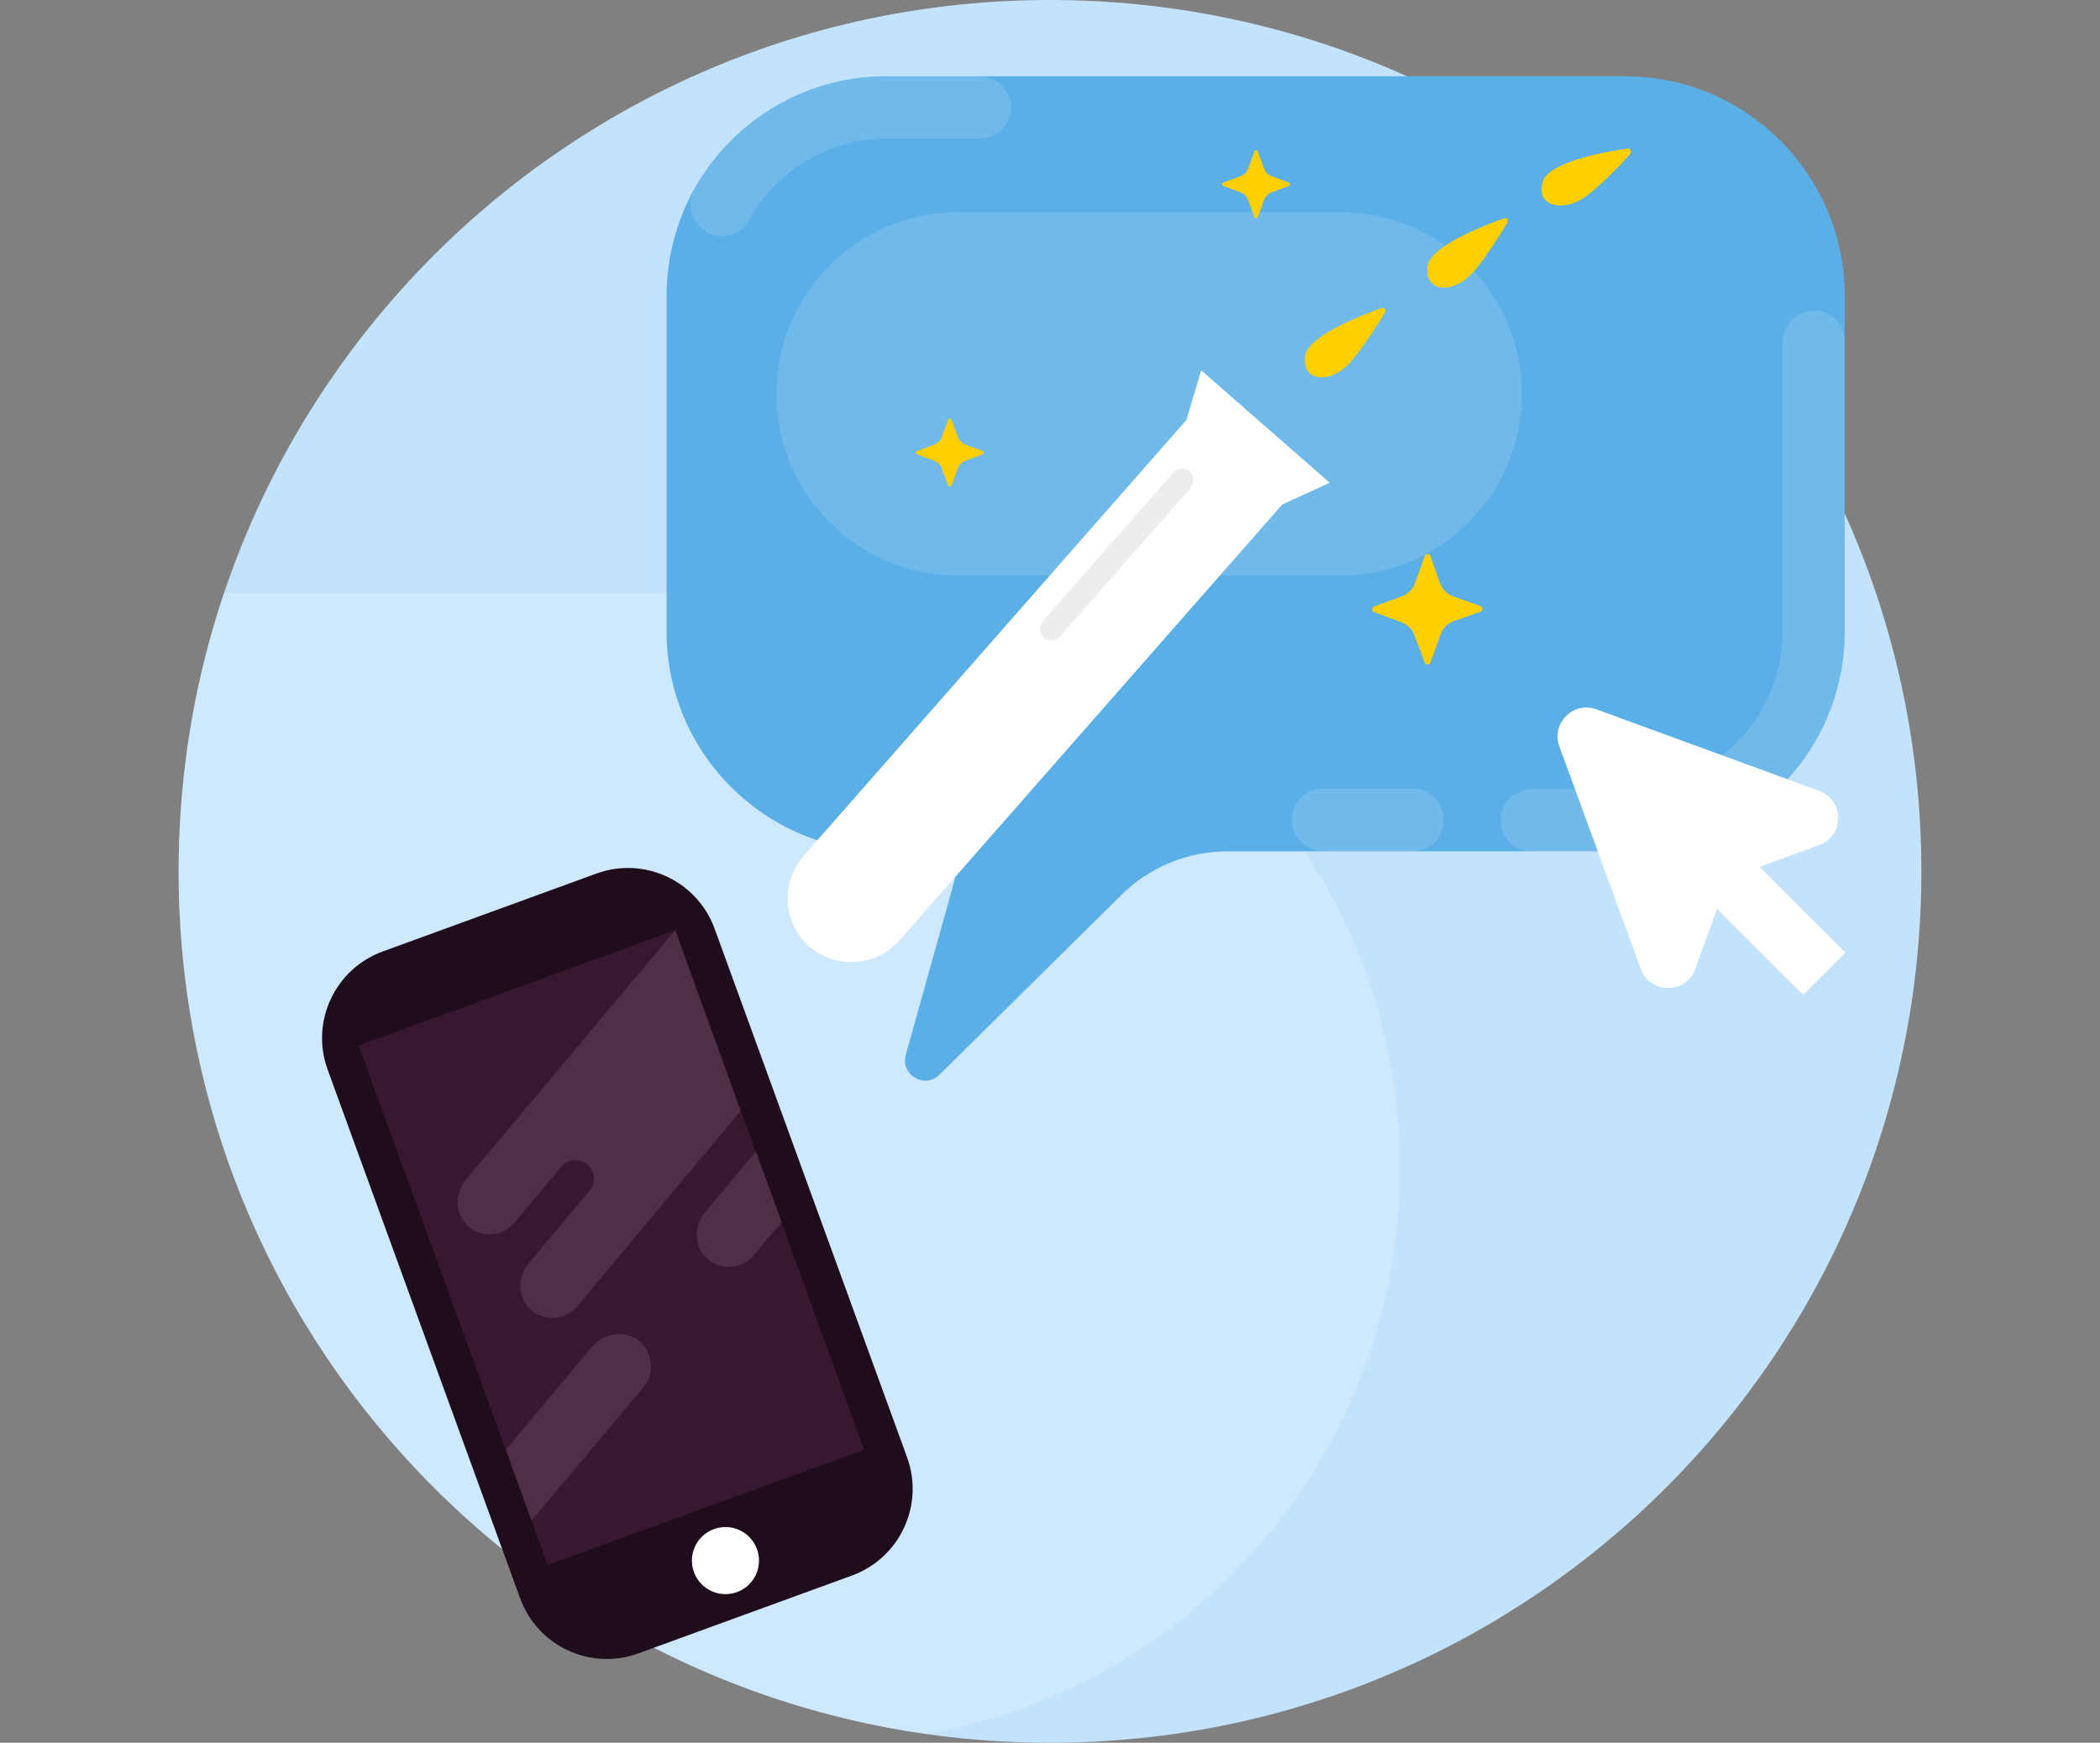 <svg width="482" height="400" viewBox="0 0 482 400" fill="none" xmlns="http://www.w3.org/2000/svg">
<rect x="0" y="0" width="482" height="400" fill="#808080" stroke="none"/>
<path d="M241 400C351.457 400 441 310.457 441 200C441 89.543 351.457 0 241 0C130.543 0 41 89.543 41 200C41 310.457 130.543 400 241 400Z" fill="#C3E3FD"/>
<path opacity="0.4" d="M189.4 136.2H51.4C45.3 154.4 41.7 173.7 41.099 193.9C37.9 296.7 113 383.8 212.6 398C274.4 387.1 321.299 333.1 321.299 268.1C321.299 195.3 262.3 136.2 189.4 136.2Z" fill="#DEF1FF"/>
<path d="M195.6 361.6L146.5 379.5C135.5 383.5 123.4 377.8 119.4 366.9L75.2 245.5C71.2 234.5 76.9 222.4 87.8 218.4L136.9 200.5C147.9 196.5 160 202.2 164 213.1L208.2 334.5C212.2 345.5 206.5 357.6 195.6 361.6Z" fill="#1F0D1B"/>
<path d="M167.727 365.797C171.926 365.124 174.784 361.175 174.112 356.976C173.439 352.777 169.489 349.918 165.29 350.591C161.091 351.263 158.233 355.213 158.906 359.412C159.578 363.611 163.528 366.469 167.727 365.797Z" fill="white"/>
<path d="M154.954 213.519L82.315 239.956L125.715 359.204L198.354 332.767L154.954 213.519Z" fill="#371830"/>
<path d="M162.3 288.9C165.5 291.7 170.3 291.4 173 288.1L179.4 280.5L173.5 264.3L161.8 278.3C159.1 281.4 159.3 286.2 162.3 288.9ZM106.9 270.8C104.3 273.9 104.4 278.7 107.4 281.4C110.6 284.2 115.4 283.9 118.1 280.6L128.8 267.8C130.3 266 133 265.8 134.8 267.3C136.6 268.8 136.8 271.5 135.3 273.3L121.3 290C118.7 293.1 118.8 297.9 121.8 300.6C125 303.4 129.8 303.1 132.5 299.8L170 255L155 213.5L106.9 270.8ZM136 309L116.1 332.7L122 349L147.7 318.4C150.4 315.2 149.9 310.3 146.6 307.7C143.4 305.2 138.6 305.9 136 309Z" fill="#4F2E47"/>
<path d="M153 67.9V145C153 172.8 175.6 195.4 203.4 195.4H213.7C217.4 195.4 220 198.9 219 202.4L207.9 242.1C206.6 246.7 212.3 250 215.6 246.7L257.3 205.5C263.8 199 272.6 195.4 281.8 195.4H373C400.8 195.4 423.4 172.8 423.4 145V67.9C423.4 40.1 400.8 17.5 373 17.5H203.4C175.6 17.5 153 40.1 153 67.9Z" fill="#5AAFE6"/>
<path opacity="0.2" d="M296.5 188.4C296.6 192.3 300 195.4 304 195.4H324.2C328.2 195.4 331.4 192.2 331.4 188.2C331.4 184.2 328.2 181 324.2 181H303.7C299.6 181 296.4 184.4 296.5 188.4ZM416.1 71.3C412.2 71.4 409.1 74.8 409.1 78.8C409.1 89.3 409.1 120 409.1 145C409.1 164.9 393 181.1 373 181.1H351.6C347.6 181.1 344.4 184.3 344.4 188.3C344.4 192.3 347.6 195.5 351.6 195.5H373C400.8 195.5 423.4 172.9 423.4 145.1V78.5C423.5 74.4 420.2 71.2 416.1 71.3Z" fill="#C5E7FB"/>
<path opacity="0.2" d="M224.6 17.5H203.5C184.5 17.5 167.9 28 159.4 43.6C156.8 48.4 160.3 54.2 165.7 54.2C168.3 54.2 170.7 52.8 171.9 50.5C178 39.4 189.9 31.8 203.5 31.8H224.9C228.9 31.8 232.2 28.5 232.1 24.4C231.9 20.5 228.5 17.5 224.6 17.5Z" fill="#C5E7FB"/>
<path d="M357.9 171.3L376.6 222.4C378.7 228.2 387 228.2 389.1 222.4L395 206.1C396 203.2 398.3 200.9 401.2 199.9L417.5 194C423.3 191.9 423.4 183.7 417.5 181.5L366.4 162.8C361.1 160.9 356 166 357.9 171.3Z" fill="white"/>
<path d="M391.445 186.563L381.758 196.25L413.86 228.352L423.547 218.665L391.445 186.563Z" fill="white"/>
<path opacity="0.2" d="M307.6 132.1H219.9C196.9 132.1 178.2 113.4 178.2 90.4C178.2 67.4 196.9 48.7 219.9 48.7H307.6C330.6 48.7 349.3 67.4 349.3 90.4C349.3 113.4 330.7 132.1 307.6 132.1Z" fill="#C5E7FB"/>
<path d="M333.599 142.6L339.799 140.4C340.399 140.2 340.399 139.3 339.799 139.1L333.599 136.9C332.099 136.4 330.999 135.2 330.499 133.8L328.299 127.6C328.099 127 327.199 127 326.999 127.6L324.799 133.8C324.299 135.2 323.099 136.4 321.699 136.9L315.399 139.2C314.799 139.4 314.799 140.3 315.399 140.5L321.599 142.8C322.999 143.3 324.199 144.5 324.699 145.9L326.999 152.1C327.199 152.7 328.099 152.7 328.299 152.1L330.599 145.8C330.999 144.3 332.199 143.1 333.599 142.6Z" fill="#FFCF00"/>
<path d="M292 44.1L295.8 42.7C296.2 42.6 296.2 42 295.8 41.9L292 40.5C291.1 40.2 290.4 39.5 290.1 38.6L288.7 34.8C288.6 34.4 288 34.4 287.9 34.8L286.5 38.6C286.2 39.5 285.5 40.2 284.6 40.5L280.8 41.9C280.4 42 280.4 42.6 280.8 42.7L284.6 44.1C285.5 44.4 286.2 45.1 286.5 46L287.9 49.8C288 50.2 288.6 50.2 288.7 49.8L290.1 46C290.4 45.1 291.1 44.4 292 44.1Z" fill="#FFCF00"/>
<path d="M221.699 105.7L225.499 104.3C225.899 104.2 225.899 103.6 225.499 103.5L221.699 102.1C220.799 101.8 220.099 101.1 219.799 100.2L218.399 96.4C218.299 96 217.699 96 217.599 96.4L216.199 100.2C215.899 101.1 215.199 101.8 214.299 102.1L210.499 103.5C210.099 103.6 210.099 104.2 210.499 104.3L214.299 105.7C215.199 106 215.899 106.7 216.199 107.6L217.599 111.4C217.699 111.8 218.299 111.8 218.399 111.4L219.799 107.6C220.099 106.7 220.799 106 221.699 105.7Z" fill="#FFCF00"/>
<path d="M305.2 110.8L275.7 85L272.3 96.4L184.4 196.5C179.1 202.6 179.7 211.9 185.7 217.2C191.8 222.5 201.1 221.9 206.4 215.9L294.3 115.8L305.2 110.8Z" fill="white"/>
<path d="M243.399 146L273.199 112.1C274.099 111 274.199 109.4 273.299 108.4C272.199 107.2 270.299 107.3 269.299 108.5L239.399 142.5C237.899 144.2 239.099 147 241.399 147C242.199 146.9 242.899 146.6 243.399 146Z" fill="#EDEDEE"/>
<path d="M317.899 71.7C318.199 71.1 317.699 70.5 317.099 70.7C312.399 72.4 299.899 77.2 299.499 81.9C298.999 87.8 305.199 87.8 309.199 83.9C311.799 81.4 315.999 74.8 317.899 71.7Z" fill="#FFCF00"/>
<path d="M345.999 51.1C346.299 50.5 345.799 49.9 345.199 50.1C340.499 51.8 327.999 56.6 327.599 61.3C327.099 67.2 333.299 67.2 337.299 63.3C339.899 60.9 344.099 54.2 345.999 51.1Z" fill="#FFCF00"/>
<path d="M374.2 35.3C374.6 34.8 374.2 34 373.6 34.1C368.6 34.8 355.5 37.1 354.1 41.7C352.4 47.3 358.5 48.6 363.2 45.6C366.3 43.7 371.8 38 374.2 35.3Z" fill="#FFCF00"/>
</svg>
